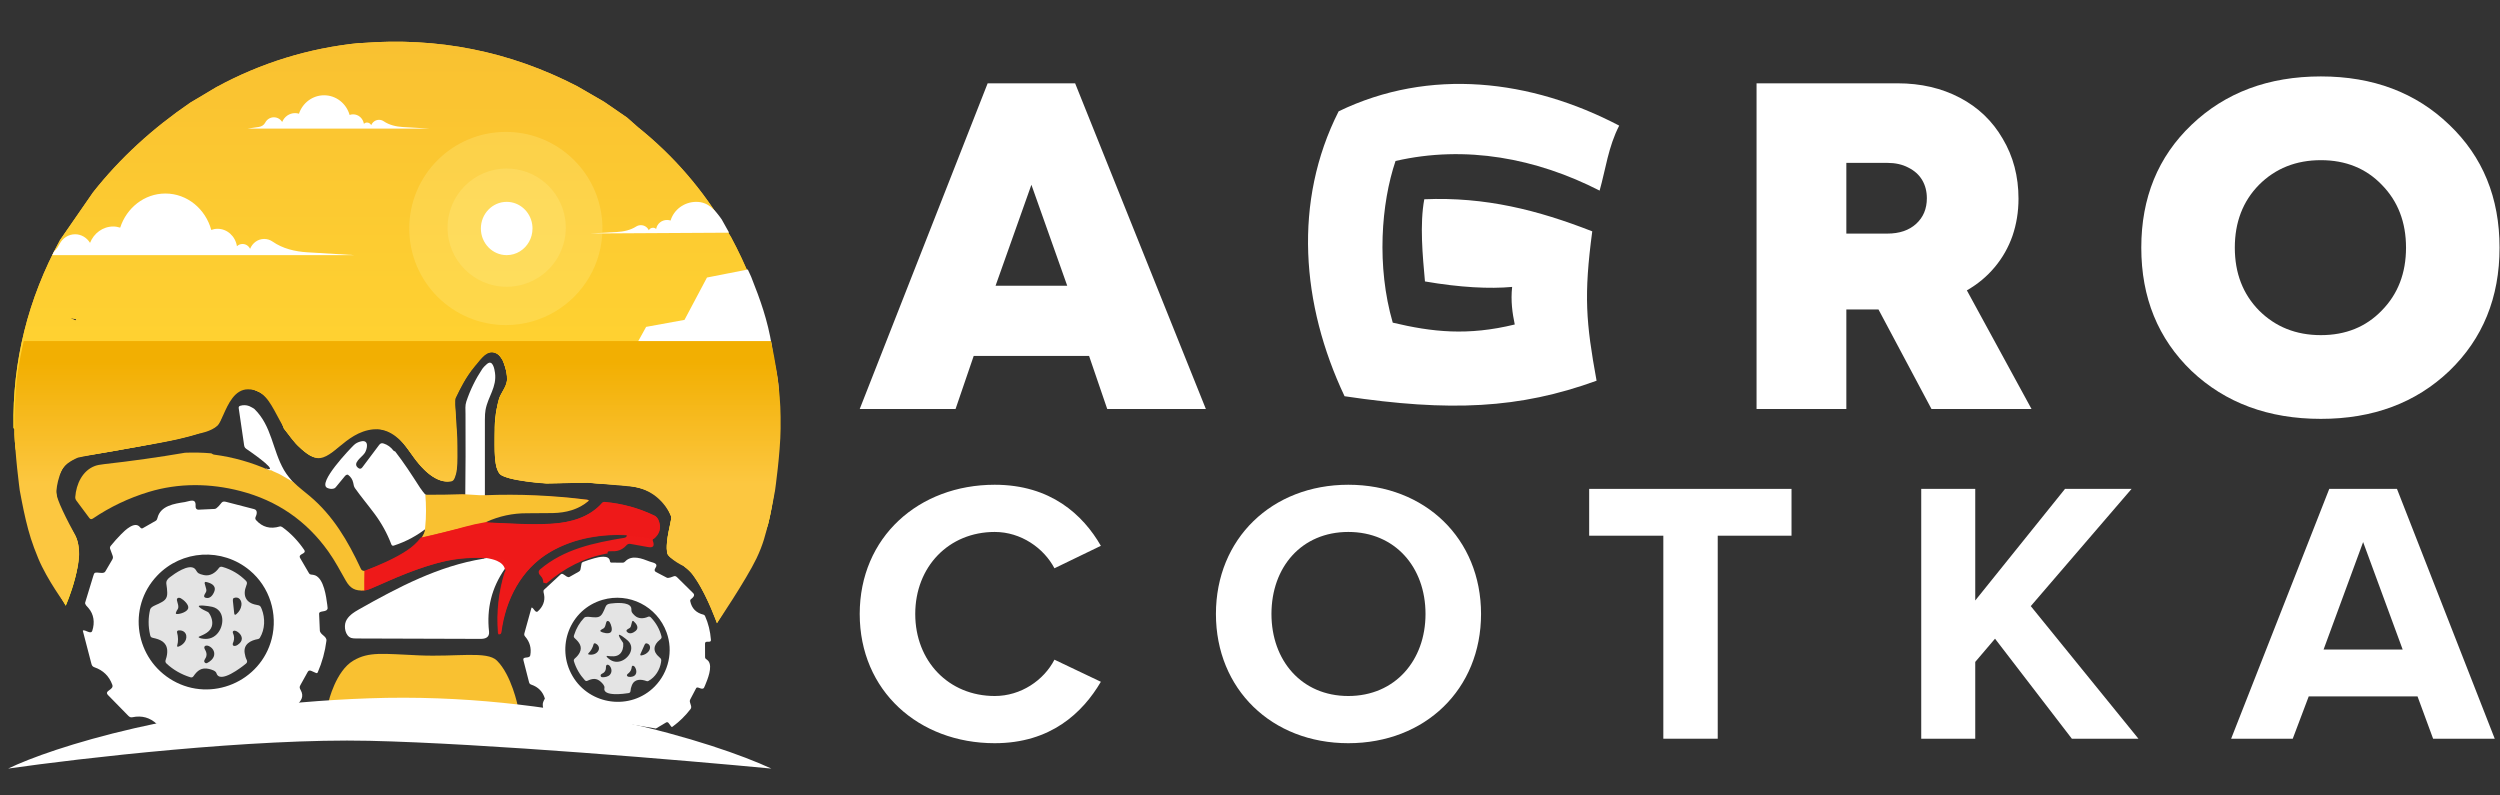 <svg width="132" height="42" viewBox="0 0 132 42" fill="none" xmlns="http://www.w3.org/2000/svg">
<rect x="0" y="0" width="132" height="42" fill="#333333" stroke="none"/>
<path d="M18.662 34.877C19.48 34.4 20.186 34.517 22.12 34.603C24.127 34.693 25.709 34.359 26.235 34.877C27.011 35.639 27.342 37.287 27.342 37.287L17.348 37.052C17.348 37.052 17.722 35.424 18.662 34.877Z" fill="#F9C131"/>
<path d="M26.742 30.067C26.747 29.952 26.677 30.002 26.646 30.047C25.962 31.033 25.687 32.131 25.821 33.341C25.855 33.65 25.636 33.734 25.378 33.733C23.191 33.728 21.004 33.721 18.818 33.712C18.691 33.712 18.6 33.702 18.544 33.683C18.221 33.57 18.152 33.086 18.257 32.82C18.375 32.524 18.674 32.333 18.955 32.174C21.051 30.99 23.165 29.883 25.513 29.502C25.538 29.505 25.559 29.498 25.576 29.481C25.716 29.47 25.899 29.401 26.03 29.422C26.231 29.455 26.431 29.49 26.629 29.527C26.909 29.58 26.873 29.893 26.742 30.067Z" fill="white"/>
<path d="M8.281 38.228C7.92 37.887 7.491 37.767 6.992 37.87C6.903 37.888 6.844 37.863 6.778 37.797C6.421 37.433 6.064 37.069 5.707 36.704C5.468 36.459 6.032 36.434 5.93 36.156C5.762 35.698 5.447 35.39 4.984 35.231C4.879 35.194 4.85 35.138 4.821 35.027C4.672 34.454 4.523 33.881 4.374 33.308C4.373 33.305 4.373 33.302 4.375 33.299C4.376 33.296 4.378 33.293 4.381 33.292C4.495 33.226 4.799 33.523 4.872 33.305C5.013 32.879 4.961 32.435 4.667 32.1C4.607 32.031 4.468 31.912 4.498 31.812C4.639 31.348 4.781 30.883 4.923 30.419C4.98 30.236 4.987 30.226 5.175 30.235C5.288 30.241 5.49 30.292 5.561 30.173C5.639 30.044 5.76 29.836 5.925 29.552C5.969 29.476 5.976 29.417 5.943 29.33C5.87 29.135 5.827 29.015 5.812 28.97C5.796 28.92 5.812 28.864 5.847 28.821C6.019 28.609 6.201 28.405 6.392 28.211C6.592 28.008 7.124 27.484 7.396 27.84C7.43 27.884 7.482 27.92 7.53 27.893C7.91 27.68 8.141 27.548 8.224 27.497C8.268 27.47 8.298 27.422 8.313 27.355C8.465 26.697 9.211 26.595 9.763 26.508C10.009 26.469 10.358 26.275 10.326 26.718C10.318 26.832 10.369 26.915 10.492 26.911C10.591 26.908 10.872 26.895 11.335 26.872C11.453 26.867 11.625 26.63 11.703 26.539C11.764 26.468 11.845 26.475 11.936 26.498C12.431 26.626 12.925 26.753 13.418 26.881C13.622 26.934 13.558 27.168 13.494 27.302C13.468 27.356 13.479 27.415 13.521 27.463C13.854 27.835 14.27 27.947 14.767 27.799C14.812 27.786 14.86 27.799 14.912 27.836C15.347 28.151 15.728 28.548 16.056 29.025C16.225 29.271 15.702 29.216 15.852 29.474C16.008 29.743 16.163 30.009 16.317 30.27C16.339 30.308 16.372 30.33 16.416 30.336C16.491 30.346 16.572 30.35 16.64 30.378C17.104 30.566 17.222 31.502 17.28 31.937C17.294 32.042 17.3 32.101 17.299 32.112C17.271 32.36 16.84 32.207 16.849 32.413C16.862 32.704 16.875 32.994 16.887 33.285C16.897 33.519 17.266 33.587 17.235 33.833C17.162 34.41 17.009 34.965 16.777 35.498C16.759 35.539 16.727 35.551 16.684 35.533C16.604 35.5 16.524 35.465 16.446 35.427C16.373 35.393 16.297 35.39 16.255 35.464C16.122 35.702 15.989 35.94 15.858 36.179C15.801 36.282 15.818 36.333 15.877 36.438C16.061 36.767 15.909 37.005 15.666 37.227C15.637 37.255 15.642 37.267 15.682 37.264C16.525 37.209 8.281 38.228 8.281 38.228ZM9.137 35.94C11.16 37.091 13.766 35.997 14.346 33.729C14.683 32.407 14.235 30.992 13.19 30.119C11.732 28.901 9.595 29.028 8.295 30.398C6.689 32.091 7.138 34.803 9.137 35.94Z" fill="white"/>
<path d="M10.045 35.758C9.578 35.612 9.147 35.369 8.789 35.033C8.725 34.973 8.723 34.908 8.753 34.823C8.814 34.648 8.839 34.484 8.829 34.332C8.798 33.894 8.444 33.757 8.081 33.681C7.957 33.656 7.945 33.61 7.921 33.501C7.822 33.058 7.823 32.621 7.925 32.189C7.962 32.03 8.231 31.948 8.371 31.88C8.656 31.74 8.839 31.645 8.83 31.296C8.826 31.151 8.812 31.007 8.788 30.864C8.758 30.687 8.824 30.59 8.966 30.48C9.221 30.283 9.953 29.763 10.274 30.017C10.361 30.086 10.382 30.207 10.479 30.267C10.535 30.303 10.629 30.335 10.76 30.364C11.085 30.436 11.372 30.25 11.554 29.996C11.606 29.922 11.666 29.909 11.755 29.935C12.227 30.072 12.637 30.315 12.984 30.665C13.063 30.744 13.047 30.812 13.006 30.916C12.797 31.44 12.979 31.839 13.542 31.936C13.729 31.968 13.755 31.993 13.822 32.166C14.007 32.645 13.995 33.225 13.722 33.676C13.699 33.712 13.667 33.735 13.625 33.742C13.232 33.811 12.848 34.011 12.918 34.481C12.94 34.625 12.973 34.74 13.019 34.826C13.065 34.913 13.055 34.983 12.989 35.038C12.775 35.214 11.606 36.133 11.428 35.543C11.39 35.418 11.172 35.351 11.032 35.319C10.64 35.228 10.42 35.405 10.213 35.707C10.174 35.764 10.118 35.781 10.045 35.758ZM10.808 30.757C10.802 30.77 10.801 30.785 10.805 30.799C10.832 30.895 10.859 30.992 10.885 31.089C10.913 31.192 10.891 31.24 10.839 31.325C10.786 31.41 10.728 31.518 10.847 31.559C11.087 31.642 11.248 31.418 11.319 31.22C11.434 30.901 11.105 30.771 10.867 30.725C10.838 30.719 10.819 30.731 10.808 30.757ZM12.321 31.589C12.298 31.629 12.291 31.674 12.296 31.723C12.317 31.942 12.341 32.162 12.366 32.381C12.376 32.47 12.416 32.485 12.484 32.424C12.634 32.293 12.722 32.138 12.747 31.959C12.783 31.708 12.607 31.459 12.331 31.581C12.326 31.582 12.323 31.585 12.321 31.589ZM9.335 32.42C9.502 32.431 9.881 32.313 9.936 32.121C9.99 31.93 9.692 31.664 9.541 31.585C9.45 31.538 9.321 31.559 9.342 31.696C9.36 31.814 9.475 32.042 9.377 32.174C9.336 32.228 9.307 32.288 9.288 32.352C9.275 32.395 9.291 32.417 9.335 32.42ZM11.027 32.361C11.166 32.551 11.254 32.838 11.184 33.068C11.092 33.373 10.774 33.5 10.514 33.613C10.48 33.628 10.478 33.644 10.508 33.663C10.541 33.683 10.575 33.697 10.613 33.706C10.951 33.781 11.228 33.709 11.445 33.489C11.849 33.08 11.897 32.211 11.209 32.041C11.077 32.008 10.912 31.993 10.746 31.975C10.68 31.968 10.614 31.969 10.548 31.977C10.488 31.985 10.479 32.01 10.523 32.053C10.629 32.159 10.828 32.24 10.968 32.31C10.992 32.322 11.012 32.339 11.027 32.361ZM9.371 34.144C9.375 34.147 9.379 34.149 9.383 34.15C9.388 34.151 9.392 34.151 9.397 34.149C9.65 34.077 9.877 33.831 9.835 33.56C9.804 33.365 9.627 33.267 9.431 33.285C9.378 33.289 9.333 33.333 9.347 33.384C9.415 33.633 9.418 33.867 9.355 34.086C9.348 34.109 9.354 34.129 9.371 34.144ZM12.34 34.099C12.468 34.142 12.648 33.986 12.711 33.895C12.869 33.669 12.678 33.416 12.47 33.319C12.373 33.274 12.245 33.305 12.306 33.443C12.369 33.582 12.377 33.725 12.331 33.873C12.314 33.923 12.286 33.965 12.288 34.03C12.29 34.065 12.307 34.088 12.34 34.099ZM10.836 35.002C10.866 35.023 10.897 35.026 10.93 35.011C11.088 34.938 11.267 34.786 11.304 34.608C11.35 34.391 11.22 34.199 11.022 34.11C10.882 34.048 10.715 34.107 10.819 34.289C10.892 34.418 10.936 34.536 10.884 34.686C10.852 34.779 10.705 34.91 10.836 35.002Z" fill="#E4E4E4"/>
<path d="M28.77 36.886C28.661 36.519 28.42 36.272 28.047 36.147C27.98 36.124 27.95 36.085 27.932 36.015C27.834 35.633 27.736 35.252 27.639 34.87C27.574 34.614 27.96 34.816 28 34.591C28.065 34.221 27.974 33.893 27.726 33.607C27.669 33.542 27.672 33.493 27.696 33.408C27.817 32.968 27.94 32.528 28.062 32.088C28.063 32.086 28.065 32.083 28.067 32.082C28.069 32.08 28.071 32.08 28.073 32.08C28.175 32.08 28.264 32.396 28.397 32.279C28.656 32.05 28.793 31.734 28.727 31.396C28.713 31.327 28.666 31.194 28.725 31.139C29 30.884 29.274 30.63 29.549 30.376C29.658 30.276 29.667 30.271 29.789 30.351C29.863 30.398 29.978 30.511 30.071 30.46C30.173 30.403 30.335 30.312 30.555 30.187C30.614 30.153 30.642 30.117 30.653 30.046C30.68 29.887 30.698 29.79 30.705 29.755C30.714 29.716 30.746 29.684 30.787 29.669C30.984 29.595 31.184 29.53 31.387 29.474C31.599 29.416 32.158 29.274 32.203 29.618C32.208 29.66 32.229 29.704 32.272 29.705C32.608 29.711 32.814 29.713 32.889 29.71C32.929 29.709 32.967 29.689 33.004 29.65C33.36 29.271 33.899 29.493 34.302 29.649C34.481 29.719 34.79 29.726 34.597 30.009C34.548 30.081 34.55 30.156 34.633 30.202C34.7 30.238 34.893 30.339 35.212 30.504C35.293 30.545 35.5 30.455 35.587 30.424C35.655 30.401 35.707 30.437 35.759 30.488C36.04 30.765 36.321 31.042 36.602 31.32C36.718 31.434 36.584 31.564 36.49 31.629C36.452 31.655 36.435 31.699 36.446 31.747C36.524 32.125 36.758 32.361 37.149 32.456C37.184 32.464 37.211 32.491 37.231 32.537C37.4 32.916 37.501 33.328 37.536 33.774C37.554 34.003 37.225 33.764 37.225 33.994C37.226 34.234 37.227 34.471 37.228 34.705C37.228 34.739 37.242 34.767 37.269 34.788C37.315 34.824 37.368 34.858 37.402 34.902C37.64 35.208 37.356 35.878 37.227 36.191C37.195 36.267 37.177 36.308 37.171 36.315C37.056 36.47 36.828 36.2 36.754 36.341C36.65 36.54 36.546 36.738 36.441 36.937C36.357 37.097 36.578 37.285 36.462 37.437C36.189 37.794 35.872 38.104 35.51 38.369C35.482 38.39 35.457 38.386 35.435 38.356C35.394 38.303 35.355 38.249 35.316 38.194C35.281 38.142 35.231 38.111 35.174 38.144C34.993 38.251 34.812 38.358 34.632 38.466L28.701 37.494C28.701 37.494 28.645 37.276 28.659 37.158C28.672 37.039 28.77 36.886 28.77 36.886ZM30.229 35.694C31.136 37.247 33.303 37.532 34.57 36.245C35.307 35.495 35.556 34.378 35.195 33.389C34.692 32.01 33.213 31.264 31.813 31.672C30.083 32.177 29.333 34.159 30.229 35.694Z" fill="white"/>
<path d="M30.878 35.914C30.615 35.627 30.416 35.288 30.303 34.916C30.283 34.849 30.308 34.803 30.362 34.757C30.474 34.661 30.557 34.559 30.61 34.45C30.763 34.139 30.574 33.903 30.355 33.706C30.28 33.639 30.29 33.603 30.316 33.519C30.425 33.176 30.6 32.877 30.842 32.621C30.931 32.528 31.148 32.579 31.271 32.588C31.523 32.606 31.687 32.614 31.82 32.371C31.875 32.27 31.923 32.166 31.963 32.059C32.013 31.926 32.097 31.885 32.238 31.867C32.492 31.833 33.202 31.77 33.321 32.072C33.353 32.154 33.32 32.245 33.362 32.325C33.387 32.372 33.438 32.431 33.517 32.504C33.712 32.683 33.983 32.67 34.209 32.569C34.275 32.539 34.321 32.554 34.372 32.607C34.642 32.89 34.827 33.22 34.926 33.598C34.949 33.684 34.911 33.725 34.842 33.779C34.489 34.055 34.455 34.401 34.804 34.692C34.92 34.789 34.927 34.816 34.904 34.962C34.841 35.364 34.602 35.757 34.234 35.956C34.205 35.972 34.173 35.974 34.142 35.962C33.844 35.853 33.5 35.837 33.362 36.186C33.319 36.294 33.296 36.386 33.294 36.463C33.291 36.541 33.256 36.585 33.189 36.596C32.971 36.632 31.802 36.794 31.914 36.319C31.938 36.218 31.814 36.085 31.731 36.007C31.498 35.788 31.277 35.822 31.014 35.946C30.964 35.969 30.919 35.959 30.878 35.914ZM33.394 32.792C33.385 32.799 33.378 32.809 33.375 32.82C33.355 32.896 33.335 32.973 33.315 33.05C33.293 33.133 33.259 33.156 33.189 33.193C33.119 33.231 33.036 33.282 33.101 33.357C33.233 33.51 33.433 33.421 33.561 33.314C33.766 33.141 33.593 32.921 33.447 32.794C33.429 32.778 33.412 32.779 33.394 32.792ZM34.103 33.967C34.071 33.985 34.048 34.013 34.032 34.048C33.959 34.207 33.888 34.367 33.818 34.527C33.79 34.592 33.811 34.618 33.882 34.604C34.038 34.574 34.159 34.502 34.248 34.39C34.373 34.233 34.351 33.992 34.112 33.965C34.109 33.964 34.106 33.965 34.103 33.967ZM31.719 33.343C31.829 33.417 32.137 33.488 32.251 33.379C32.365 33.269 32.266 32.968 32.193 32.854C32.15 32.784 32.053 32.748 32.013 32.85C31.978 32.938 31.966 33.14 31.846 33.191C31.796 33.212 31.752 33.241 31.713 33.278C31.688 33.302 31.69 33.324 31.719 33.343ZM32.906 33.978C32.926 34.164 32.872 34.396 32.732 34.526C32.548 34.698 32.279 34.658 32.055 34.631C32.025 34.628 32.017 34.639 32.031 34.663C32.045 34.69 32.063 34.714 32.086 34.734C32.288 34.921 32.507 34.983 32.744 34.919C33.185 34.799 33.564 34.224 33.158 33.832C33.08 33.757 32.973 33.68 32.866 33.602C32.824 33.571 32.778 33.545 32.729 33.524C32.685 33.505 32.669 33.519 32.681 33.566C32.713 33.681 32.817 33.816 32.885 33.92C32.897 33.938 32.904 33.957 32.906 33.978ZM31.058 34.538C31.059 34.542 31.061 34.545 31.064 34.547C31.066 34.55 31.07 34.552 31.073 34.553C31.276 34.604 31.53 34.527 31.609 34.323C31.665 34.178 31.582 34.04 31.441 33.974C31.403 33.956 31.354 33.968 31.344 34.008C31.291 34.206 31.2 34.368 31.07 34.492C31.056 34.505 31.052 34.521 31.058 34.538ZM33.116 35.694C33.187 35.774 33.373 35.739 33.453 35.702C33.651 35.61 33.621 35.361 33.516 35.212C33.468 35.142 33.367 35.111 33.354 35.231C33.342 35.351 33.29 35.453 33.2 35.535C33.169 35.563 33.132 35.58 33.108 35.626C33.095 35.65 33.098 35.673 33.116 35.694ZM31.723 35.712C31.735 35.738 31.755 35.752 31.784 35.755C31.921 35.768 32.105 35.735 32.201 35.629C32.32 35.498 32.307 35.314 32.206 35.175C32.134 35.077 31.996 35.05 31.995 35.216C31.994 35.334 31.978 35.432 31.882 35.514C31.823 35.565 31.669 35.596 31.723 35.712Z" fill="#E4E4E4"/>
<path d="M20.863 23.835C21.341 24.451 21.678 24.976 22.184 25.76C22.216 25.808 22.442 26.131 22.487 26.121C22.536 26.161 22.613 26.155 22.613 26.155C22.613 26.155 22.637 27.666 22.585 27.836C22.049 28.27 21.453 28.593 20.797 28.806C20.732 28.828 20.687 28.806 20.662 28.741C20.443 28.165 20.146 27.625 19.773 27.124C19.438 26.673 19.073 26.24 18.748 25.782C18.679 25.685 18.676 25.608 18.65 25.489C18.613 25.317 18.523 25.178 18.378 25.07C18.37 25.064 18.36 25.06 18.35 25.061C18.3 25.062 18.253 25.089 18.209 25.141C18.047 25.336 17.885 25.532 17.725 25.729C17.698 25.762 17.664 25.784 17.623 25.796C17.514 25.826 17.401 25.816 17.284 25.764C16.729 25.516 18.494 23.685 18.68 23.504C18.777 23.408 18.902 23.343 19.055 23.306C19.511 23.198 19.387 23.718 19.261 23.915C19.116 24.142 18.558 24.461 18.928 24.718C19.008 24.773 19.076 24.749 19.13 24.677C19.424 24.287 19.717 23.897 20.009 23.506C20.082 23.408 20.142 23.379 20.265 23.42C20.47 23.488 20.638 23.611 20.771 23.787C20.788 23.81 20.819 23.826 20.863 23.835Z" fill="white"/>
<path d="M24.505 26.124L25.587 26.131C25.647 26.192 25.704 26.178 25.783 26.176C27.512 26.114 29.237 26.182 30.956 26.381C30.994 26.386 31.02 26.39 31.035 26.396C31.08 26.412 31.084 26.435 31.047 26.465C30.488 26.916 29.797 27.024 29.102 27.036C28.88 27.041 28.448 27.042 27.805 27.039C27.278 27.037 26.765 27.116 26.265 27.275C26.117 27.322 25.907 27.376 25.732 27.463C25.599 27.531 25.689 27.585 25.781 27.588C26.897 27.63 28.009 27.719 29.145 27.649C30.127 27.588 31.13 27.314 31.785 26.562C31.824 26.517 31.873 26.497 31.933 26.502C32.845 26.582 33.719 26.822 34.555 27.223C34.721 27.302 34.792 27.493 34.829 27.66C34.901 27.986 34.746 28.251 34.501 28.448C34.465 28.477 34.455 28.514 34.471 28.557C34.562 28.806 34.516 28.936 34.224 28.887C33.91 28.834 33.596 28.778 33.284 28.718C33.123 28.688 33.063 28.821 32.958 28.907C32.815 29.023 32.653 29.088 32.47 29.103C32.389 29.11 32.258 29.097 32.143 29.109C32.13 29.11 32.117 29.115 32.106 29.123C32.096 29.131 32.088 29.142 32.083 29.155C32.072 29.185 32.076 29.205 32.095 29.217C30.851 29.442 29.827 29.974 28.87 30.79C28.863 30.796 28.853 30.8 28.842 30.803L28.674 30.758C28.677 30.754 28.68 30.75 28.682 30.746C28.684 30.741 28.685 30.736 28.684 30.73C28.68 30.609 28.639 30.508 28.56 30.426C28.451 30.313 28.38 30.179 28.526 30.055C29.792 28.986 31.356 28.663 32.96 28.397C33.028 28.385 33.082 28.349 33.099 28.285C33.1 28.281 33.1 28.277 33.1 28.273C33.099 28.269 33.098 28.266 33.096 28.263C33.094 28.259 33.091 28.257 33.088 28.255C33.085 28.252 33.081 28.251 33.077 28.25C33.006 28.238 32.935 28.231 32.863 28.23C31.529 28.213 30.177 28.465 29.024 29.159C27.513 30.068 26.704 31.657 26.478 33.364C26.469 33.433 26.442 33.47 26.395 33.474C26.338 33.479 26.316 33.44 26.312 33.387C26.223 32.3 26.346 31.223 26.68 30.158C26.696 30.109 26.689 30.075 26.66 30.056C26.614 29.834 26.435 29.701 26.238 29.612C26.098 29.548 25.893 29.496 25.623 29.454C24.875 29.416 24.167 29.474 23.5 29.627C22.132 29.941 20.861 30.519 19.581 31.076C19.392 31.159 19.308 31.183 19.05 31.174C19.134 30.738 18.951 30.411 18.879 29.944C18.97 30.148 19.141 30.19 19.342 30.112C20.109 29.813 21.013 29.454 21.713 28.921C22.095 28.63 22.332 28.334 22.547 27.916C22.551 27.907 22.552 27.898 22.551 27.889C22.549 27.88 22.545 27.872 22.539 27.866C22.531 27.858 22.522 27.86 22.512 27.871C22.59 27.487 22.607 27.101 22.561 26.714C22.541 26.54 22.545 26.334 22.507 26.145C23.173 26.153 23.839 26.146 24.505 26.124Z" fill="#EF1A1A"/>
<path d="M13.156 21.44C13.156 21.44 13.383 21.548 13.432 21.594C14.358 22.496 14.381 23.759 14.996 24.821C15.159 25.1 15.345 25.3 15.537 25.535C15.302 25.462 15.104 25.382 14.944 25.296C14.743 25.188 14.529 25.016 14.298 24.903C14.197 24.854 14.104 24.791 14.02 24.717C14.074 24.738 14.136 24.777 14.191 24.776C14.578 24.768 13.055 23.734 13.009 23.704C12.891 23.627 12.895 23.548 12.872 23.388C12.781 22.773 12.692 22.16 12.604 21.549C12.595 21.485 12.622 21.444 12.685 21.425C12.844 21.378 13.001 21.383 13.156 21.44Z" fill="white"/>
<path d="M19.5 39.114C13.391 38.976 4.241 40.034 0.429 40.581C2.687 39.488 9.663 37.215 19.5 36.87C29.338 36.525 37.752 39.2 40.729 40.581C36.198 40.15 25.61 39.252 19.5 39.114Z" fill="white"/>
<path d="M9.774 23.904C10.234 23.886 10.695 23.896 11.156 23.936C11.205 23.96 11.245 23.996 11.3 24.004C12.315 24.138 13.289 24.414 14.223 24.831C14.239 24.838 14.266 24.835 14.305 24.822C14.484 24.925 14.683 24.983 14.852 25.086C15.065 25.214 15.28 25.338 15.496 25.46C15.765 25.725 16.095 25.974 16.348 26.187C17.583 27.222 18.365 28.553 19.053 30.03C19.112 30.157 19.22 30.141 19.25 30.141C19.242 30.294 19.243 31.174 19.243 31.174C18.744 31.215 18.489 31.061 18.259 30.659C17.957 30.134 17.701 29.63 17.326 29.105C16.175 27.496 14.639 26.435 12.702 25.929C11.092 25.509 9.429 25.496 7.855 25.974C6.803 26.293 5.819 26.761 4.904 27.379C4.83 27.429 4.767 27.419 4.716 27.35C4.489 27.045 4.262 26.739 4.034 26.434C3.989 26.373 3.969 26.309 3.974 26.241C4.024 25.562 4.349 24.851 5.011 24.603C5.119 24.562 5.284 24.53 5.506 24.505C6.935 24.346 8.357 24.146 9.774 23.904Z" fill="#F9C131"/>
<path d="M25.703 26.916C25.371 26.91 25.104 26.909 24.901 26.912C24.761 26.915 24.631 26.893 24.511 26.847C24.544 26.804 24.561 26.769 24.562 26.742C24.583 24.842 24.589 23.217 24.579 21.867C24.577 21.622 24.552 21.411 24.622 21.202C24.828 20.587 25.11 20.011 25.467 19.474C25.512 19.406 25.592 19.323 25.707 19.223C26.016 18.956 26.108 19.484 26.135 19.68C26.241 20.447 25.771 20.916 25.636 21.645C25.613 21.767 25.602 21.941 25.602 22.166C25.602 23.698 25.601 25.23 25.602 26.762C25.602 26.811 25.636 26.862 25.703 26.916Z" fill="white"/>
<path d="M24.404 26.095C24.404 26.095 24.473 26.095 24.503 26.097C24.923 26.112 25.192 26.148 25.333 26.148C25.426 26.148 25.602 26.148 25.602 26.148C27.404 26.075 29.199 26.159 30.989 26.384C31.016 26.387 31.039 26.393 31.057 26.4C31.09 26.413 31.092 26.431 31.066 26.454C30.545 26.907 29.872 27.077 29.192 27.09C28.735 27.098 28.278 27.101 27.821 27.1C27.07 27.097 26.361 27.248 25.668 27.562C25.201 27.649 24.837 27.73 24.575 27.805C24.369 27.864 23.848 28 23.011 28.213C22.635 28.309 22.389 28.368 22.272 28.389L22.359 28.212C22.378 28.193 22.387 28.17 22.386 28.143C22.448 28.04 22.437 27.952 22.449 27.847C22.509 27.311 22.505 26.623 22.457 26.122C23.1 26.127 23.743 26.118 24.386 26.095C24.396 26.095 24.404 26.095 24.404 26.095Z" fill="#F9C131"/>
<path opacity="0.84" d="M34.531 28.449C34.183 28.404 33.83 28.361 33.476 28.328C33.33 28.314 33.185 28.291 33.039 28.259C32.407 28.224 31.767 28.267 31.117 28.39C30.389 28.528 29.712 28.773 29.086 29.126C27.53 30.003 26.674 31.681 26.446 33.416C26.441 33.459 26.416 33.486 26.374 33.497C26.323 33.51 26.295 33.482 26.289 33.415C26.201 32.331 26.316 31.27 26.633 30.232C26.928 29.962 26.893 29.55 26.442 29.486C26.183 29.45 25.754 29.392 25.508 29.478C25.5 29.47 25.492 29.465 25.486 29.465C24.644 29.432 23.82 29.528 23.014 29.753C22.327 29.945 21.66 30.186 20.976 30.471C20.674 30.597 20.03 30.898 19.665 31.045C19.321 31.189 19.242 31.174 19.242 31.174C19.239 31.139 19.242 30.941 19.242 30.941C19.242 30.941 19.237 30.419 19.251 30.138C19.942 29.881 20.857 29.477 21.484 29.062C21.773 28.871 22.015 28.646 22.21 28.389C23.14 28.183 24.069 27.962 24.995 27.726C25.092 27.702 25.333 27.658 25.721 27.595C26.681 27.644 27.648 27.698 28.61 27.682C29.777 27.663 30.957 27.474 31.787 26.564C31.823 26.524 31.871 26.507 31.929 26.512C32.872 26.597 33.747 26.836 34.553 27.23C34.672 27.288 34.754 27.39 34.799 27.538C34.912 27.905 34.823 28.209 34.531 28.449Z" fill="#EF1A1A"/>
<path fill-rule="evenodd" clip-rule="evenodd" d="M30.478 4.553L31.896 5.374L33.106 6.206L33.686 6.718C35.576 8.234 37.133 10.038 38.358 12.13L38.599 12.521C39.373 13.961 39.98 15.464 40.436 17.031L41.044 20.281V20.411L41.154 22.563L40.892 25.824C40.804 26.451 40.704 27.102 40.549 27.704C40.316 28.345 40.045 29.049 39.81 29.627L37.857 32.886C37.857 32.886 37.455 31.716 36.802 30.644C36.449 30.065 36.001 29.797 35.673 29.601C35.48 29.486 35.329 29.395 35.264 29.281C35.121 28.939 35.263 28.261 35.364 27.781C35.419 27.52 35.461 27.317 35.439 27.259C34.847 25.713 33.528 25.639 32.065 25.558C31.728 25.539 31.383 25.519 31.038 25.482L28.846 25.517C28.846 25.517 26.647 25.382 26.367 24.997C26.119 24.657 26.118 24.012 26.118 23.343C26.118 23.255 26.118 23.166 26.117 23.078C26.112 22.31 26.139 21.839 26.343 21.099C26.394 20.915 26.475 20.779 26.553 20.647L26.553 20.647C26.656 20.473 26.755 20.306 26.773 20.047C26.803 19.618 26.544 19.021 26.544 19.021C26.544 19.021 26.379 18.711 26.155 18.621C25.967 18.544 25.681 18.576 25.432 18.855C24.711 19.665 24.455 20.146 24.035 20.987C23.991 21.074 24.02 21.558 24.057 22.176L24.057 22.176C24.131 23.433 24.239 25.243 23.836 25.375C23.302 25.549 22.605 25.139 21.964 24.296C21.849 24.145 21.746 24.004 21.651 23.873C21.114 23.138 20.815 22.728 19.906 22.625C18.86 22.506 17.69 23.734 17.69 23.734C17.69 23.734 17.04 24.289 16.516 24.116C16.159 23.998 15.634 23.434 15.634 23.434L14.99 22.63C14.99 22.63 14.483 21.082 13.709 20.707C13.316 20.517 13.009 20.401 12.622 20.605C12.395 20.724 12.201 20.845 12.067 21.064C11.79 21.516 11.764 21.682 11.74 21.835C11.719 21.968 11.7 22.091 11.52 22.382C11.264 22.794 8.983 23.256 8.983 23.256C8.983 23.256 6.309 23.801 4.052 24.128C4.023 24.167 3.944 24.215 3.804 24.274C3.381 24.451 3.041 25.105 2.977 25.591C2.87 26.403 3.287 27.116 3.782 27.962C3.839 28.059 3.898 28.159 3.956 28.261C4.614 29.402 3.471 31.981 3.471 31.981C3.471 31.981 2.417 30.216 1.862 28.563C1.307 26.909 0.936 24.121 0.936 24.121C0.936 24.121 0.936 24.121 0.937 24.121C0.762 23.67 0.761 22.927 0.768 22.643C0.765 22.643 0.763 22.642 0.761 22.641C0.752 22.638 0.743 22.634 0.736 22.627C0.729 22.621 0.723 22.613 0.719 22.604C0.715 22.595 0.713 22.586 0.713 22.576C0.65 19.093 1.47 15.792 3.171 12.672L4.915 10.152C6.353 8.332 8.059 6.781 10.04 5.425L11.421 4.602C13.778 3.322 16.289 2.546 18.955 2.273H19.086C23.119 1.951 26.916 2.711 30.478 4.553ZM3.834 16.814L4.031 16.855L3.992 16.92L3.829 16.851C3.71 16.8 3.712 16.788 3.834 16.814Z" fill="#F9C131"/>
<path fill-rule="evenodd" clip-rule="evenodd" d="M30.478 4.553L31.896 5.374L33.106 6.206L33.686 6.718C35.576 8.234 37.133 10.038 38.358 12.13L38.599 12.521C39.373 13.961 39.98 15.464 40.436 17.031L41.044 20.281V20.411L41.154 22.563L40.892 25.824C40.804 26.451 40.704 27.102 40.549 27.704C40.316 28.345 40.045 29.049 39.81 29.627L37.857 32.886C37.857 32.886 37.455 31.716 36.802 30.644C36.449 30.065 36.001 29.797 35.673 29.601C35.48 29.486 35.329 29.395 35.264 29.281C35.121 28.939 35.263 28.261 35.364 27.781C35.419 27.52 35.461 27.317 35.439 27.259C34.847 25.713 33.528 25.639 32.065 25.558C31.728 25.539 31.383 25.519 31.038 25.482L28.846 25.517C28.846 25.517 26.647 25.382 26.367 24.997C26.119 24.657 26.118 24.012 26.118 23.343C26.118 23.255 26.118 23.166 26.117 23.078C26.112 22.31 26.139 21.839 26.343 21.099C26.394 20.915 26.475 20.779 26.553 20.647L26.553 20.647C26.656 20.473 26.755 20.306 26.773 20.047C26.803 19.618 26.544 19.021 26.544 19.021C26.544 19.021 26.379 18.711 26.155 18.621C25.967 18.544 25.681 18.576 25.432 18.855C24.711 19.665 24.455 20.146 24.035 20.987C23.991 21.074 24.02 21.558 24.057 22.176L24.057 22.176C24.131 23.433 24.239 25.243 23.836 25.375C23.302 25.549 22.605 25.139 21.964 24.296C21.849 24.145 21.746 24.004 21.651 23.873C21.114 23.138 20.815 22.728 19.906 22.625C18.86 22.506 17.69 23.734 17.69 23.734C17.69 23.734 17.04 24.289 16.516 24.116C16.159 23.998 15.634 23.434 15.634 23.434L14.99 22.63C14.99 22.63 14.483 21.082 13.709 20.707C13.316 20.517 13.009 20.401 12.622 20.605C12.395 20.724 12.201 20.845 12.067 21.064C11.79 21.516 11.764 21.682 11.74 21.835C11.719 21.968 11.7 22.091 11.52 22.382C11.264 22.794 8.983 23.256 8.983 23.256C8.983 23.256 6.309 23.801 4.052 24.128C4.023 24.167 3.944 24.215 3.804 24.274C3.381 24.451 3.041 25.105 2.977 25.591C2.87 26.403 3.287 27.116 3.782 27.962C3.839 28.059 3.898 28.159 3.956 28.261C4.614 29.402 3.471 31.981 3.471 31.981C3.471 31.981 2.417 30.216 1.862 28.563C1.307 26.909 0.936 24.121 0.936 24.121C0.936 24.121 0.936 24.121 0.937 24.121C0.762 23.67 0.761 22.927 0.768 22.643C0.765 22.643 0.763 22.642 0.761 22.641C0.752 22.638 0.743 22.634 0.736 22.627C0.729 22.621 0.723 22.613 0.719 22.604C0.715 22.595 0.713 22.586 0.713 22.576C0.65 19.093 1.47 15.792 3.171 12.672L4.915 10.152C6.353 8.332 8.059 6.781 10.04 5.425L11.421 4.602C13.778 3.322 16.289 2.546 18.955 2.273H19.086C23.119 1.951 26.916 2.711 30.478 4.553ZM3.834 16.814L4.031 16.855L3.992 16.92L3.829 16.851C3.71 16.8 3.712 16.788 3.834 16.814Z" fill="url(#paint0_linear_1252_58686)"/>
<path d="M18.716 13.471H2.757L2.848 13.287C2.848 13.287 3.023 13.129 3.14 12.895C3.297 12.582 3.607 12.369 3.965 12.369C4.296 12.369 4.587 12.552 4.754 12.824C4.955 12.314 5.429 11.959 5.982 11.959C6.109 11.959 6.231 11.984 6.346 12.02C6.686 10.971 7.625 10.218 8.734 10.218C9.882 10.218 10.851 11.032 11.155 12.141C11.258 12.103 11.367 12.08 11.486 12.08C12.002 12.08 12.428 12.478 12.51 13C12.592 12.926 12.692 12.882 12.804 12.882C12.981 12.882 13.129 12.984 13.205 13.138C13.33 12.83 13.615 12.616 13.95 12.616C14.113 12.616 14.264 12.667 14.391 12.755C14.929 13.13 15.58 13.282 16.224 13.321L18.716 13.471Z" fill="white"/>
<path d="M22.664 6.789H13.081L13.669 6.703C13.807 6.683 13.937 6.604 14.002 6.478C14.09 6.308 14.262 6.193 14.461 6.193C14.645 6.193 14.807 6.292 14.9 6.439C15.012 6.164 15.275 5.972 15.583 5.972C15.653 5.972 15.721 5.985 15.785 6.004C15.975 5.438 16.497 5.031 17.113 5.031C17.752 5.031 18.291 5.471 18.459 6.07C18.517 6.049 18.578 6.037 18.644 6.037C18.931 6.037 19.167 6.252 19.213 6.535C19.259 6.495 19.314 6.47 19.377 6.47C19.475 6.47 19.558 6.526 19.6 6.609C19.669 6.443 19.828 6.327 20.014 6.327C20.105 6.327 20.189 6.354 20.259 6.402C20.558 6.605 20.92 6.687 21.279 6.708L22.664 6.789Z" fill="white"/>
<path d="M31.163 12.328L38.498 12.286L38.105 11.583C37.739 11.065 37.387 10.658 36.765 10.658C36.121 10.658 35.577 11.076 35.406 11.645C35.348 11.626 35.287 11.614 35.221 11.614C34.931 11.614 34.692 11.818 34.646 12.086C34.6 12.049 34.544 12.025 34.481 12.025C34.382 12.025 34.298 12.078 34.255 12.157C34.186 11.999 34.025 11.889 33.838 11.889C33.746 11.889 33.661 11.915 33.59 11.96C33.288 12.153 32.923 12.231 32.562 12.251L31.163 12.328Z" fill="white"/>
<path opacity="0.3" d="M31.808 12.064C31.808 13.925 30.812 15.552 29.323 16.442C28.559 16.901 27.664 17.164 26.709 17.164C23.892 17.164 21.609 14.88 21.609 12.064C21.609 9.248 23.892 6.965 26.709 6.965C29.251 6.965 31.359 8.826 31.745 11.259C31.787 11.522 31.808 11.79 31.808 12.064Z" fill="#FFEA85"/>
<path opacity="0.3" d="M29.874 12.021C29.874 13.159 29.264 14.155 28.353 14.7C27.885 14.981 27.337 15.142 26.752 15.142C25.029 15.142 23.631 13.744 23.631 12.021C23.631 10.297 25.029 8.899 26.752 8.899C28.308 8.899 29.599 10.039 29.835 11.528C29.861 11.688 29.874 11.853 29.874 12.021Z" fill="#FFEA85"/>
<path d="M28.116 12.065C28.116 12.578 27.849 13.027 27.452 13.272C27.247 13.399 27.008 13.471 26.753 13.471C26 13.471 25.39 12.841 25.39 12.065C25.39 11.288 26 10.658 26.753 10.658C27.432 10.658 27.996 11.171 28.099 11.842C28.11 11.915 28.116 11.989 28.116 12.065Z" fill="white"/>
<path d="M40.751 18.254C40.851 19.204 41.135 19.873 41.135 21.039H30.044L30.859 19.505L33.157 18.991L34.116 17.259L36.141 16.89L37.328 14.654L39.485 14.229C39.519 14.298 39.628 14.544 39.662 14.616C40.15 15.848 40.534 16.905 40.751 18.254Z" fill="white"/>
<path fill-rule="evenodd" clip-rule="evenodd" d="M11.207 18.008H1.252C1.252 18.008 0.923 19.408 0.854 20.343C0.788 21.236 0.759 21.74 0.765 22.636C0.774 23.917 1.044 25.9 1.044 25.9C1.044 25.9 1.216 26.845 1.357 27.432C1.534 28.172 1.686 28.677 2.021 29.486C2.499 30.639 3.467 31.935 3.467 31.935C3.467 31.935 3.848 31.055 4.071 30.075C4.165 29.659 4.294 28.951 3.978 28.267C3.579 27.533 2.937 26.301 2.969 25.961C3.001 25.621 3.087 25.2 3.269 24.806C3.423 24.472 4.008 24.191 4.142 24.156C4.387 24.093 5.652 23.872 6.9 23.653L6.9 23.653C7.441 23.558 7.979 23.464 8.43 23.384C9.307 23.227 10.002 23.039 10.002 23.039L10.002 23.038L10.546 22.884C10.546 22.884 11.145 22.782 11.476 22.48C11.577 22.388 11.673 22.172 11.787 21.916C12.044 21.337 12.391 20.556 13.093 20.556C13.892 20.556 14.227 21.182 14.637 21.947C15.039 22.698 15.514 23.583 16.568 24.144C17.027 24.314 17.425 23.986 17.899 23.596C18.378 23.202 18.936 22.744 19.713 22.669C20.251 22.617 20.962 22.831 21.699 23.941C22.453 25.077 23.149 25.413 23.6 25.434C23.93 25.434 23.966 25.407 24.077 25.023C24.159 24.741 24.155 24.238 24.152 23.803C24.151 23.721 24.151 23.643 24.151 23.568C24.151 23.049 24.11 22.504 24.076 22.049C24.038 21.527 24.008 21.125 24.058 21.021C24.07 20.997 24.082 20.97 24.096 20.942C24.267 20.585 24.595 19.899 25.066 19.346C25.113 19.291 25.158 19.235 25.203 19.181C25.544 18.765 25.828 18.42 26.317 18.723C26.478 18.858 26.773 19.369 26.773 20.059C26.759 20.251 26.651 20.453 26.516 20.703C26.47 20.788 26.422 20.878 26.373 20.975C26.24 21.337 26.193 21.858 26.166 22.155C26.164 22.175 26.163 22.194 26.161 22.212C26.11 23.156 26.079 23.897 26.199 24.593C26.23 24.771 26.353 25.034 26.497 25.107C26.932 25.328 27.82 25.431 28.165 25.471C28.217 25.477 28.257 25.481 28.281 25.485C28.471 25.503 28.682 25.522 28.87 25.535C29.175 25.53 29.501 25.521 29.822 25.512C30.244 25.5 30.657 25.488 31.004 25.488C31.147 25.498 32.468 25.601 33.306 25.684C34.811 25.832 35.387 27.113 35.431 27.265C35.461 27.366 35.419 27.545 35.37 27.751L35.37 27.751C35.355 27.817 35.339 27.886 35.324 27.956C35.238 28.367 35.185 28.835 35.217 29.175C35.234 29.354 35.652 29.681 36.094 29.891C36.459 30.172 36.518 30.261 36.669 30.488C36.698 30.532 36.731 30.582 36.771 30.64C37.323 31.443 37.854 32.91 37.854 32.91C37.854 32.91 39.403 30.611 39.942 29.486C40.296 28.746 40.426 28.206 40.595 27.498L40.611 27.433C40.754 26.837 40.923 25.892 40.923 25.892C40.923 25.892 41.204 23.912 41.216 22.634C41.224 21.738 41.204 21.233 41.109 20.343C41.01 19.423 40.711 18.008 40.711 18.008H30.756L30.756 18.008L11.207 18.008L11.207 18.008Z" fill="url(#paint1_linear_1252_58686)"/>
<path d="M52.522 39.241C48.505 39.241 45.393 36.472 45.393 32.418C45.393 28.364 48.505 25.595 52.522 25.595C55.474 25.595 57.181 27.177 58.126 28.819L55.675 30.005C55.113 28.937 53.908 28.087 52.522 28.087C50.092 28.087 48.325 29.926 48.325 32.418C48.325 34.91 50.092 36.749 52.522 36.749C53.908 36.749 55.113 35.918 55.675 34.831L58.126 35.998C57.161 37.639 55.474 39.241 52.522 39.241Z" fill="white"/>
<path d="M71.19 39.241C67.153 39.241 64.201 36.393 64.201 32.418C64.201 28.443 67.153 25.595 71.19 25.595C75.247 25.595 78.199 28.443 78.199 32.418C78.199 36.393 75.247 39.241 71.19 39.241ZM71.19 36.749C73.66 36.749 75.267 34.87 75.267 32.418C75.267 29.946 73.66 28.087 71.19 28.087C68.72 28.087 67.133 29.946 67.133 32.418C67.133 34.87 68.72 36.749 71.19 36.749Z" fill="white"/>
<path d="M90.696 39.004H87.824V28.285H83.908V25.813H94.592V28.285H90.696V39.004Z" fill="white"/>
<path d="M112.909 39.004H109.394L105.337 33.723L104.293 34.949V39.004H101.441V25.813H104.293V31.706L109.033 25.813H112.547L107.225 32.003L112.909 39.004Z" fill="white"/>
<path d="M131.722 39.004H128.468L127.645 36.769H121.901L121.057 39.004H117.804L122.985 25.813H126.56L131.722 39.004ZM126.862 34.297L124.773 28.621L122.684 34.297H126.862Z" fill="white"/>
<path d="M58.462 21.596L57.504 18.795H51.411L50.453 21.596H45.393L52.148 4.399H56.767L63.67 21.596H58.462ZM56.349 15.086L54.458 9.755L52.566 15.086H56.349Z" fill="white"/>
<path d="M101.983 21.596L99.183 16.338H97.487V21.596H92.746V4.399H100.19C101.418 4.399 102.516 4.653 103.482 5.161C104.448 5.668 105.202 6.389 105.742 7.322C106.299 8.256 106.577 9.312 106.577 10.492C106.577 11.179 106.471 11.835 106.258 12.457C106.045 13.063 105.734 13.612 105.324 14.103C104.915 14.594 104.424 15.004 103.85 15.331L107.265 21.596H101.983ZM97.487 8.6V12.334H99.649C100.288 12.334 100.796 12.162 101.173 11.818C101.549 11.474 101.738 11.024 101.738 10.467C101.738 10.107 101.656 9.787 101.492 9.509C101.328 9.23 101.083 9.009 100.755 8.846C100.444 8.682 100.075 8.6 99.649 8.6H97.487Z" fill="white"/>
<path d="M122.542 22.116C119.775 22.116 117.498 21.273 115.713 19.586C113.944 17.883 113.06 15.713 113.06 13.076C113.06 10.439 113.944 8.277 115.713 6.59C117.498 4.887 119.775 4.035 122.542 4.035C125.294 4.035 127.554 4.887 129.323 6.59C131.092 8.277 131.976 10.439 131.976 13.076C131.976 15.713 131.092 17.883 129.323 19.586C127.554 21.273 125.294 22.116 122.542 22.116ZM119.275 16.392C120.143 17.26 121.232 17.695 122.542 17.695C123.853 17.695 124.925 17.26 125.761 16.392C126.612 15.524 127.038 14.419 127.038 13.076C127.038 11.733 126.612 10.627 125.761 9.759C124.925 8.891 123.853 8.457 122.542 8.457C121.232 8.457 120.143 8.891 119.275 9.759C118.423 10.627 117.998 11.733 117.998 13.076C117.998 14.419 118.423 15.524 119.275 16.392Z" fill="white"/>
<g clip-path="url(#clip0_1252_58686)">
<path d="M85.494 6.633C80.843 4.198 75.494 3.549 70.68 5.878C68.272 10.637 68.702 16.078 70.993 20.921C76.558 21.752 80.226 21.581 84.299 20.102C83.738 17.018 83.619 15.608 84.071 12.215C81.201 11.094 78.429 10.386 75.202 10.521C74.956 11.857 75.117 13.512 75.238 14.86C77.083 15.18 78.658 15.258 79.841 15.149C79.759 15.892 79.856 16.543 79.979 17.133C77.499 17.74 75.618 17.532 73.537 17.036C72.674 14.063 72.926 10.741 73.684 8.5C77.391 7.648 81.126 8.359 84.46 10.064C84.776 8.944 84.919 7.744 85.494 6.633Z" fill="white"/>
</g>
<defs>
<linearGradient id="paint0_linear_1252_58686" x1="20.876" y1="33.282" x2="20.876" y2="-27.768" gradientUnits="userSpaceOnUse">
<stop stop-color="#FFED00"/>
<stop offset="0.24" stop-color="#FFD231"/>
<stop offset="0.506" stop-color="#F9C131"/>
<stop offset="0.938" stop-color="#FFB900"/>
<stop offset="1" stop-color="#FFB400"/>
</linearGradient>
<linearGradient id="paint1_linear_1252_58686" x1="20.864" y1="11.261" x2="20.864" y2="25.536" gradientUnits="userSpaceOnUse">
<stop offset="0.552" stop-color="#F2AF02"/>
<stop offset="1" stop-color="#FCC740"/>
</linearGradient>
<clipPath id="clip0_1252_58686">
<rect width="16.43" height="16.987" fill="white" transform="translate(69.064 4.431)"/>
</clipPath>
</defs>
</svg>
